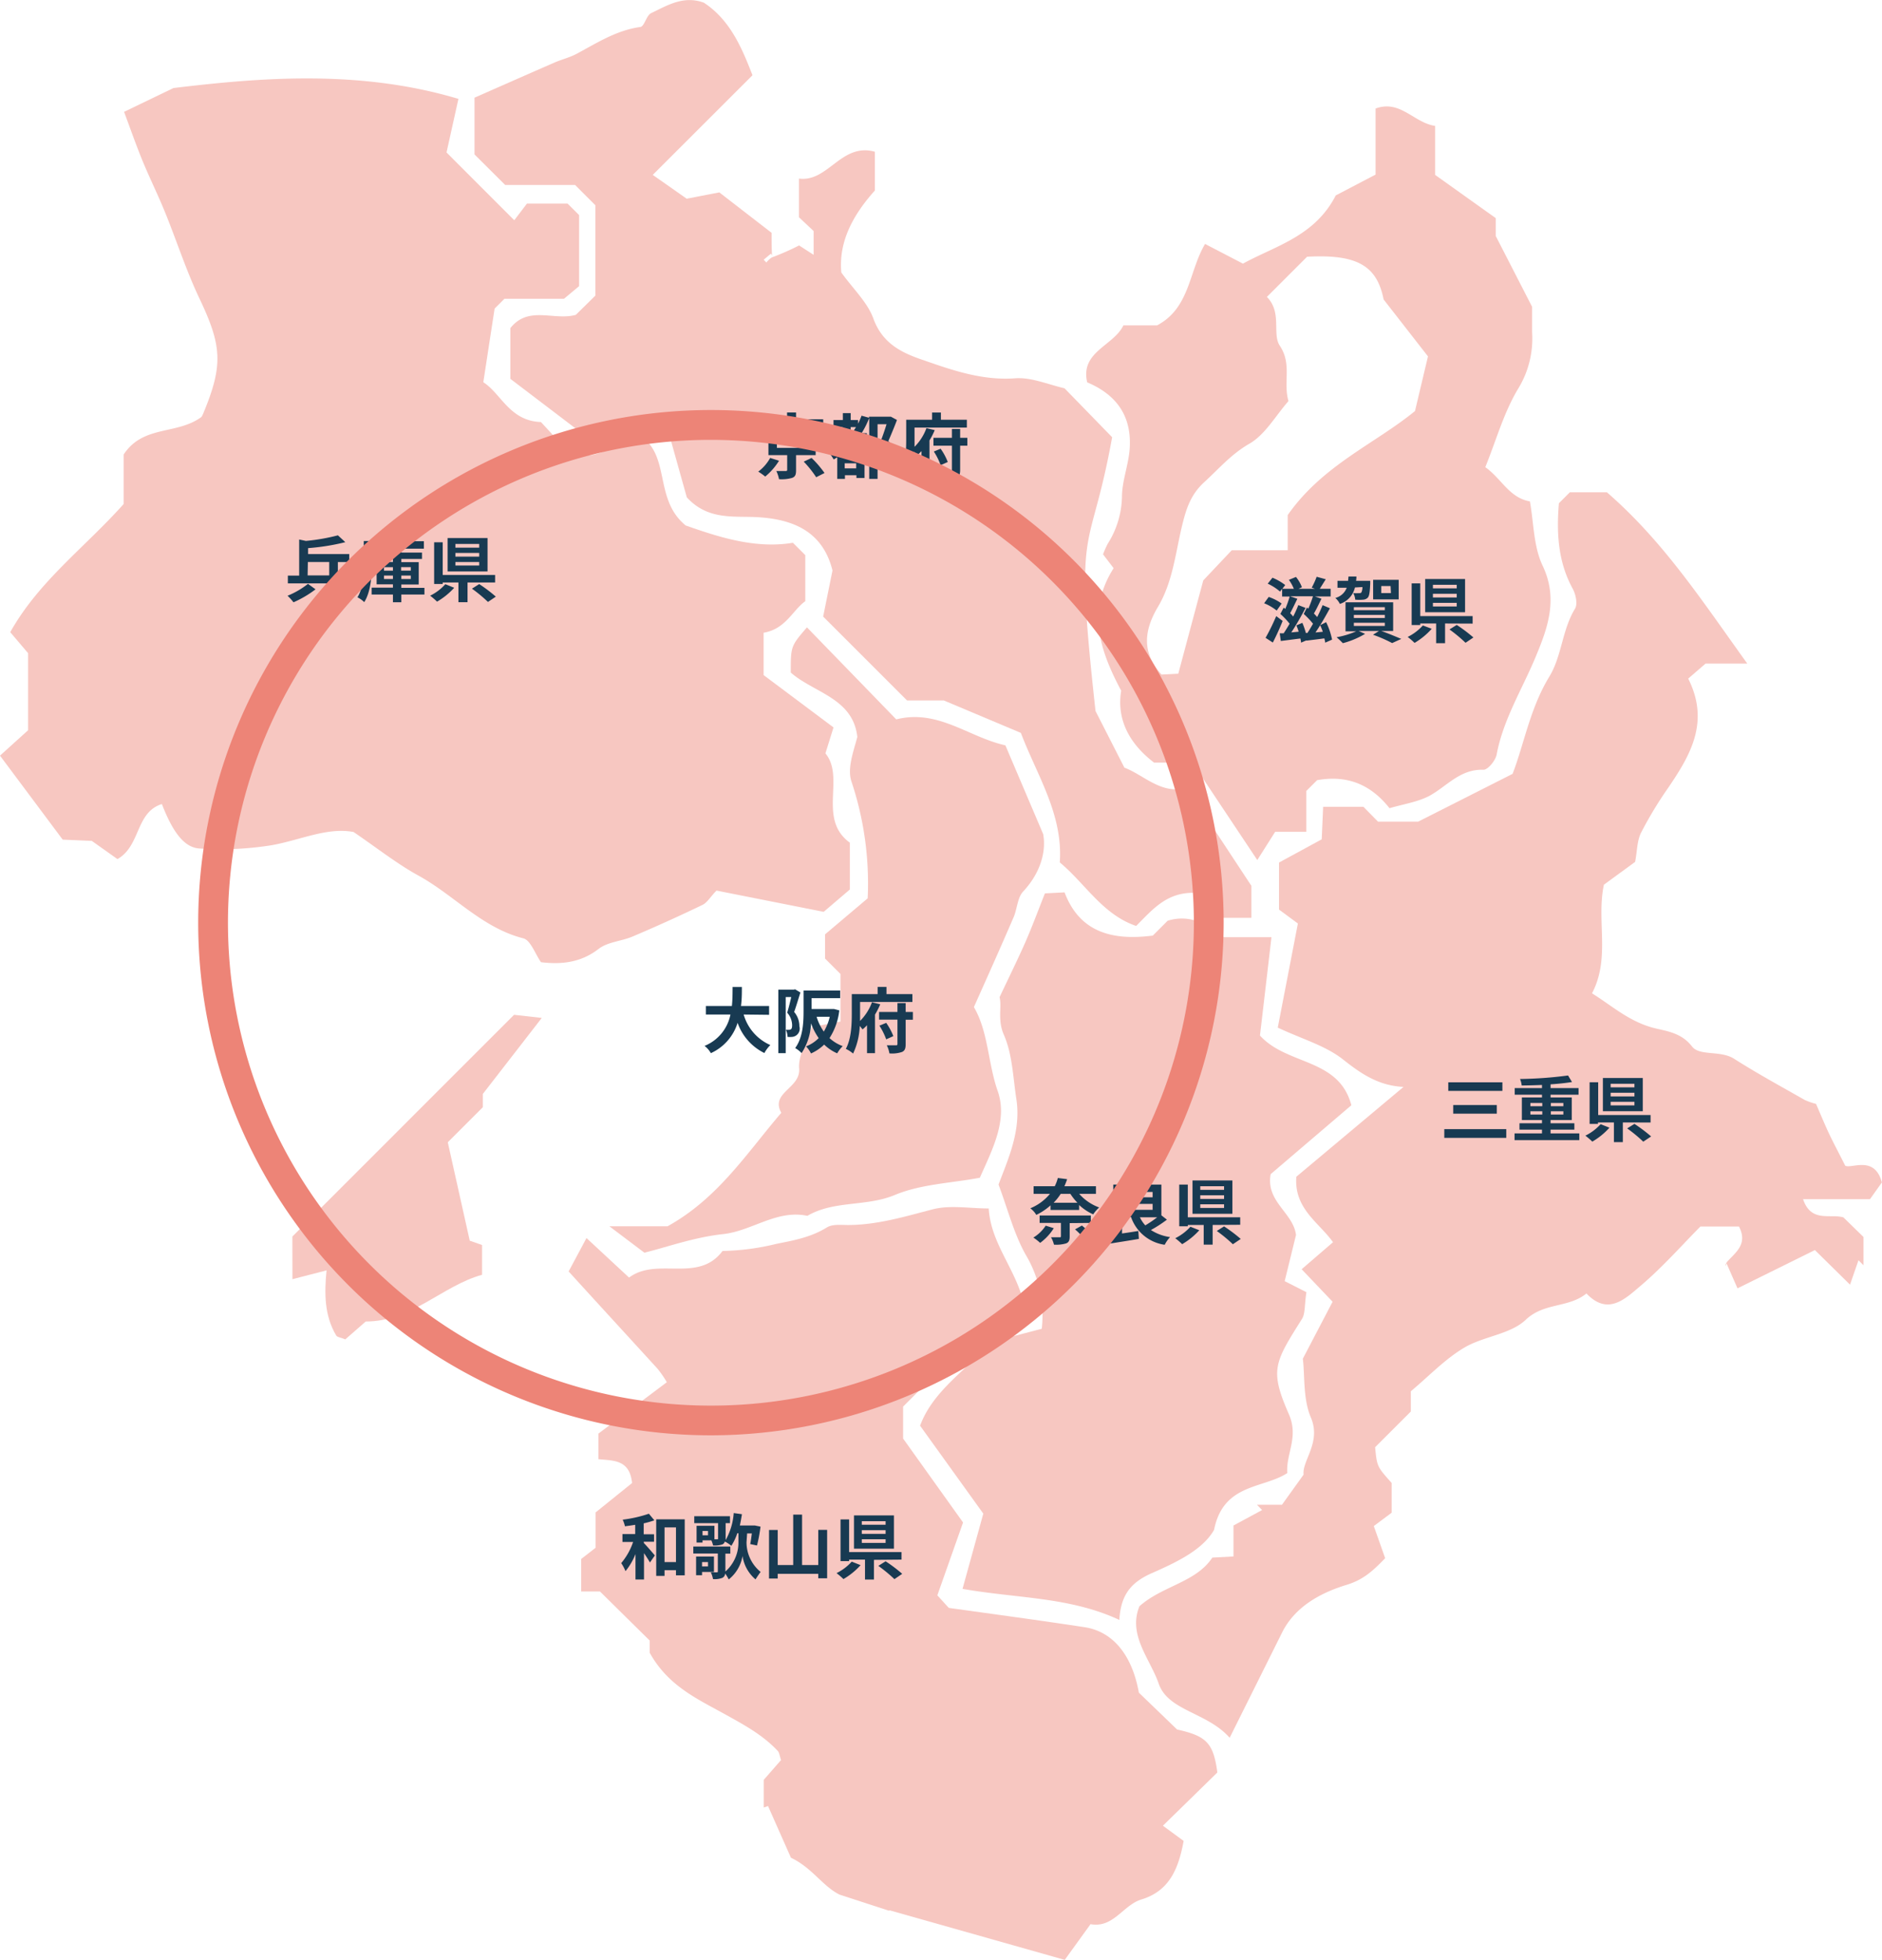 <svg xmlns="http://www.w3.org/2000/svg" xmlns:xlink="http://www.w3.org/1999/xlink" viewBox="0 0 316.11 329.27"><defs><style>.cls-1{fill:none;}.cls-2{clip-path:url(#clip-path);}.cls-3{fill:#f7c7c1;}.cls-4{isolation:isolate;}.cls-5{fill:#183a52;}.cls-6{fill:#ed8477;}</style><clipPath id="clip-path" transform="translate(0 0)"><rect class="cls-1" width="316.11" height="329.27"/></clipPath></defs><g id="レイヤー_2" data-name="レイヤー 2"><g id="レイヤー_1-2" data-name="レイヤー 1"><g id="グループ_705" data-name="グループ 705"><g id="グループ_704" data-name="グループ 704"><g id="グループ_699" data-name="グループ 699"><g class="cls-2"><g id="グループ_699-2" data-name="グループ 699-2"><path id="パス_208" data-name="パス 208" class="cls-3" d="M77,16.61l-2,9L86.38,37l2.13-2.8h6.82l1.94,1.93V48.07l-2.54,2.12h-10l-1.65,1.65c-.63,4.08-1.23,8-1.9,12.37,3,1.91,4.4,6.5,9.68,6.69l4.62,5c5.08,2.2,8-2.14,12.42-2.45,4.67,3.53,2,10.52,7.28,14.83,5.06,1.75,11.46,4,18,2.9l2.08,2.08V101c-2.08,1.44-3.27,4.68-7,5.29v7.12L140,122.2l-1.36,4.36c3.37,4.07-1.38,11,4.1,15v7.87l-4.39,3.75-18-3.57c-1,1-1.53,2-2.35,2.4q-5.79,2.79-11.73,5.31c-1.87.8-4.18.9-5.7,2.07-3.1,2.4-6.41,2.64-9.71,2.25-1-1.47-1.74-3.65-2.92-4C81,155.9,76.3,150.4,70.3,147.1c-3.64-2-6.93-4.62-10.91-7.33-4.35-.84-8.9,1.33-13.66,2.2a53.11,53.11,0,0,1-12.21.57c-2.63-.14-4.56-2.89-6.33-7.47-4.46,1.41-3.52,7-7.46,9.25l-4.31-3.06-4.89-.21L0,126.94l4.72-4.27V109.73l-3-3.53C6.53,97.61,14.22,92,20.77,84.67V76.35c3.3-5,8.93-3.25,13.06-6.3a3.52,3.52,0,0,0,.34-.67c3.37-8.12,3.08-11.34-.69-19.28-2.22-4.68-3.81-9.66-5.77-14.47-1.19-2.93-2.6-5.76-3.8-8.69-1.11-2.72-2.08-5.5-3.07-8.15l8.3-4C44,13,60.47,11.68,77,16.61" transform="translate(0 0)"/><path id="パス_209" data-name="パス 209" class="cls-3" d="M269.9,82.7c9.56,8.29,16.08,18.36,23.58,28.77h-7L283.56,114c3.64,7.25.41,12.78-3.31,18.27a64.85,64.85,0,0,0-4.61,7.62c-.7,1.42-.65,3.19-1,4.9l-5.24,3.83c-1.29,6.1,1.13,12.28-2,18.25,3.22,2,6,4.54,9.95,5.7,2.16.63,4.92.72,6.85,3.23,1.27,1.65,4.79.6,7.08,2.07,3.84,2.45,7.85,4.63,11.81,6.89a10.65,10.65,0,0,0,1.94.68c.67,1.55,1.36,3.22,2.12,4.86.66,1.41,1.4,2.79,2.78,5.52,1,.59,4.93-1.82,6.16,2.82l-2,2.81H302.85c1.35,4,4.54,2.4,6.78,3.06L313,207.8v4.75l-.84-.84-1.42,4.1L304.84,210l-13,6.43L290,212.24c-.32.88-.25.09.18-.37,1.48-1.59,3.38-2.94,1.91-5.83h-6.48c-3.12,3.15-6.37,6.85-10.09,10-2.51,2.12-5.45,5.06-9.05,1.25-3.05,2.47-7.1,1.48-10.2,4.42-2.6,2.47-7.13,2.76-10.39,4.72s-5.93,4.8-8.91,7.29v3.4l-6,6c.32,3.25.32,3.25,2.78,6v5l-3,2.24,1.91,5.4c-2.05,2.12-3.64,3.61-6.48,4.48-4.33,1.32-8.68,3.64-10.86,8.06l-8.78,17.63c-3.78-4.3-10.33-4.49-11.92-9.1-1.44-4.16-5.22-8.17-3.23-13,3.87-3.44,9.49-4,12.24-8.17l3.55-.19v-5.2l4.81-2.6-.86-.88h4.19l3.64-5.07c-.3-2.3,3-5.4,1.23-9.57-1.35-3.13-1-7-1.36-9.9l5-9.57-5.2-5.46,5.27-4.54c-2.32-3.28-6.58-5.62-6.16-11l18-15.09c-4.19-.2-7.11-2.2-10.12-4.58s-6.84-3.42-11-5.38L218,155.14l-3.17-2.34v-7.9L222,141c.09-1.92.16-3.56.24-5.47H229l2.46,2.5h6.74L254.06,130c1.9-4.88,2.92-11,6.17-16.33,2.12-3.49,2.14-7.86,4.32-11.42.47-.78.12-2.43-.4-3.37-2.48-4.55-2.72-9.39-2.31-14.34l1.84-1.84Z" transform="translate(0 0)"/><path id="パス_210" data-name="パス 210" class="cls-3" d="M157.44,268l1.92,2.11c7.57,1.06,15.19,2.08,22.8,3.24,4.8.73,8,4.71,9.13,11l6.42,6.19c4.94,1.09,6.11,2.28,6.76,7.22l-9.14,8.94,3.48,2.56c-.86,4.69-2.41,8.41-7.09,9.83-3.08.93-4.69,4.85-8.55,4.15l-4.33,6-29.46-8.34V321L141,318.27c-2.83-1.41-4.58-4.5-8.15-6.19L129,303.39l-.72.26V299l2.91-3.33c-.25-.71-.28-1.25-.57-1.55-2.58-2.75-5.85-4.48-9.12-6.29-4.52-2.5-9.34-4.7-12.37-10.18v-2.05l-8.36-8.25H97.62v-5.46l2.42-1.88v-5.94l6.13-4.94c-.42-3.9-3-3.75-5.66-4v-4.3L112,232.2a16.9,16.9,0,0,0-1.56-2.27c-5-5.48-10-10.92-14.93-16.34l3-5.61,7.15,6.64c4.72-3.53,11.63,1,15.7-4.47a40.81,40.81,0,0,0,9.07-1.2c3-.59,5.82-1.12,8.47-2.76.9-.56,2.3-.41,3.48-.4,4.94,0,9.57-1.41,14.3-2.64,2.92-.75,6.19-.14,9.39-.14.36,6.07,4.78,10.39,6,16.44-.77,3.1-3.66,2.46-6,2.46l-14.38,14.38v5.37l10.07,14.1L157.44,268" transform="translate(0 0)"/><path id="パス_211" data-name="パス 211" class="cls-3" d="M129.68,43.23a41.69,41.69,0,0,0,4.54-2l2.44,1.58v-4l-2.46-2.31V30c4.9.65,7.1-6.08,12.75-4.51V32c-3.48,3.88-6.13,8.42-5.64,13.77,2,2.8,4.4,5,5.4,7.78,1.5,4.1,4.65,5.67,8.15,6.87,5,1.74,10.06,3.54,15.66,3.13,2.64-.2,5.4,1,8.28,1.68l8,8.22c-3.8,21-6.44,12.87-2.79,46l4.85,9.51c3.2,1.17,6.25,4.63,10.48,3.37l10.85,16.48v5.38H205L200.83,150c-4.84-.23-7.27,2.84-10,5.55-5.65-1.93-8.56-7.14-12.82-10.67.55-8.12-3.82-14.59-6.54-21.76l-12.94-5.45h-6.18l-14.09-14.09,1.57-7.74c-1.71-6.88-7.09-8.83-13.6-9-3.8-.08-7.63.24-10.87-3.29l-3.51-12.54c-4.89-1-9.13-.31-12.8,2.77L85.72,63.64V55.12c3.06-3.85,7.32-1.2,11-2.23L100,49.66V34.48l-3.41-3.41H84.85L79.7,25.94V16.41c4.31-1.9,8.87-3.91,13.43-5.9,1.25-.54,2.6-.86,3.78-1.5,3.41-1.83,6.66-3.93,10.65-4.48.69-.1,1-1.95,1.82-2.33,2.73-1.3,5.43-3,8.84-1.75,4.52,2.95,6.49,7.88,8.17,12.19L109.64,29.38l5.7,4,5.48-1.06,8.78,6.79c0,1.23,0,2.45.08,4.1,0-.39-.11-.48-.21-.58l-1.2,1,.46.47a3.58,3.58,0,0,1,1-.91" transform="translate(0 0)"/><path id="パス_212" data-name="パス 212" class="cls-3" d="M219.42,139.74h-5.24l-3,4.74-10.9-16.37h-6.44c-4.52-3.46-6.26-7.63-5.52-12.08-3.73-7-5.74-13.52-1.27-20.58l-1.78-2.33a18.45,18.45,0,0,1,.78-1.76,15.29,15.29,0,0,0,2.4-7.85c0-2.72,1.12-5.44,1.3-8.19.34-5.21-2-8.92-7.14-11.09-1.2-5.15,4.43-6.12,6.08-9.57h5.66c5.55-2.94,5.32-9.07,8.06-13.68l6.36,3.31c5.46-3,12.07-4.58,15.59-11.46l6.69-3.5V18.23c4.17-1.52,6.42,2.4,10,2.92v8.23l10.18,7.26v3l6.11,11.9c0,.88,0,2.57,0,4.26a16.12,16.12,0,0,1-2.26,9.36c-2.45,4-3.73,8.69-5.6,13.32,2.74,1.94,4,5.13,7.49,5.75.65,3.59.6,7.56,2.13,10.78,2.67,5.61.85,10.51-1.19,15.4-2.26,5.42-5.42,10.45-6.53,16.36-.19,1-1.48,2.57-2.22,2.54-4-.13-6.2,2.87-9.21,4.46-2,1-4.35,1.34-6.56,2-3.31-4.19-7.34-5.57-12.16-4.71l-1.81,1.81Zm-3-72.36c-2.17,2.46-3.92,5.66-6.62,7.19-3,1.73-5.11,4.22-7.54,6.44s-3.14,4.84-3.86,7.93c-1,4.37-1.52,9-3.9,13s-2.74,7.72.6,11.38l2.81-.14c1.47-5.5,2.77-10.37,4.2-15.68l4.78-5.06h9.4V86.53c5.86-8.4,14.7-12,21.38-17.48l2.18-9.18-7.45-9.56c-1.12-5.64-4.39-7.64-12.86-7.18l-3.1,3.1-3.65,3.65c2.59,2.59.85,6.21,2.16,8.18,2.1,3.14.54,6.1,1.47,9.33" transform="translate(0 0)"/><path id="パス_213" data-name="パス 213" class="cls-3" d="M165.15,254.26,154.54,239.5c2.26-6.06,7.93-9.33,11.71-14l8.73-2.28a19.89,19.89,0,0,0-2.64-12.34c-2-3.5-3-7.54-4.62-11.89,1.6-4.26,3.8-9,3-14.31-.57-3.65-.66-7.56-2.11-10.85-1.1-2.49-.3-4.71-.72-6.31,1.6-3.39,3-6.23,4.29-9.14,1.18-2.68,2.19-5.44,3.33-8.3l3.3-.17c2.56,6.79,8.14,8.12,14.82,7.26l2.5-2.5c3.52-1.06,6.37.29,9.43,2.77h8c-.68,5.86-1.33,11.4-1.93,16.52,4.58,5.06,13.25,3.74,15.35,11.71l-13.55,11.57c-.87,4.63,3.82,6.5,4.25,10.23l-1.9,7.75,3.65,1.85c-.34,2.24-.18,3.59-.74,4.49-4.64,7.38-5.46,8.58-2.21,16,1.71,3.9-.51,6.63-.26,9.9-4.06,2.65-10.74,1.7-12.3,9.54-1.91,3.36-6.29,5.44-10.45,7.27-3.53,1.56-5.22,3.66-5.46,7.86-8.35-3.9-17.24-3.6-26.34-5.22l3.49-12.64" transform="translate(0 0)"/><path id="パス_214" data-name="パス 214" class="cls-3" d="M108.29,210.48,102.35,206h9.78c8.48-4.7,13.26-12.24,19.1-19.06-1.9-3.41,3.24-4.08,3-7.42-.19-2.29,1.37-4.7,2.12-7l4.82-.9v-8l-2.59-2.59v-4.07l7.16-6.05A54.09,54.09,0,0,0,143,131.24c-.71-2.2.36-5,1-7.44-.72-6.54-7.3-7.4-11.18-10.82,0-4.42,0-4.42,2.72-7.59l15,15.46c7-1.78,12.17,3,18.33,4.36l6.35,14.92c.51,2.79-.36,6.41-3.36,9.63-1,1.06-1,3-1.65,4.42-2.15,5-4.36,9.92-6.63,15,2.43,4.15,2.34,9.36,4,14.11,1.74,4.94-1,10-3,14.56-4.84.91-9.92,1.07-14.29,2.9-4.81,2-10.17.87-14.68,3.5-5.15-1.1-9.28,2.54-14.16,3.07s-9.37,2.17-13.14,3.1" transform="translate(0 0)"/><path id="パス_215" data-name="パス 215" class="cls-3" d="M49.11,207.72l37.23-37.24L91,171,81.1,183.77V186l-5.89,5.89,3.69,16.53,2.07.73v5C74.29,216,69.15,222,61.43,222L58,225c-.73-.3-1.36-.35-1.53-.65-2-3.36-2-7.12-1.62-10.94l-5.73,1.48Z" transform="translate(0 0)"/></g></g></g><g class="cls-4"><path class="cls-5" d="M124.91,170.43a8,8,0,0,0,4.48,5.13,5.65,5.65,0,0,0-1,1.34,8.94,8.94,0,0,1-4.5-5.08,8.28,8.28,0,0,1-4.49,5.1,4.06,4.06,0,0,0-1.06-1.22,7.19,7.19,0,0,0,4.35-5.27h-4.13V169h4.37c.12-1.13.11-2.22.12-3.2h1.56c0,1,0,2.09-.15,3.2h4.72v1.48Z" transform="translate(0 0)"/><path class="cls-5" d="M134.44,166.73c-.32,1-.71,2.33-1.05,3.27a3.69,3.69,0,0,1,.88,2.41,1.39,1.39,0,0,1-1.23,1.78,4.5,4.5,0,0,1-.76,0A3,3,0,0,0,132,173h.53a.65.65,0,0,0,.34-.11c.13-.1.18-.34.18-.67a3.22,3.22,0,0,0-.83-2.1c.24-.76.49-1.8.68-2.62h-.93v9.42h-1.24V166.25h2.61l.2-.06Zm6.53,3a10.75,10.75,0,0,1-1.64,4.66,6.65,6.65,0,0,0,2.22,1.35,5.56,5.56,0,0,0-.93,1.21,7.38,7.38,0,0,1-2.19-1.47,7.68,7.68,0,0,1-2.21,1.49,5.09,5.09,0,0,0-.83-1.19,5.92,5.92,0,0,0,2.12-1.39,10.36,10.36,0,0,1-1.28-2.48,9.87,9.87,0,0,1-1.59,5,4.94,4.94,0,0,0-1.08-.85c1.31-1.75,1.41-4.32,1.41-6.16V166.4h6.15v1.28h-4.8v1.82h3.52l.24,0Zm-3.81,1.08a8.73,8.73,0,0,0,1.21,2.49,8.73,8.73,0,0,0,1-2.49Z" transform="translate(0 0)"/><path class="cls-5" d="M147.85,168.71a12.8,12.8,0,0,1-.88,1.73v6.48h-1.34v-4.69a7,7,0,0,1-.75.7c-.12-.15-.29-.37-.47-.58a12,12,0,0,1-1.12,4.64,5.21,5.21,0,0,0-1.22-.79c.94-1.73,1-4.23,1-6V167h4.34v-1.21h1.49V167h4.35v1.32h-8.79v1.95c0,.38,0,.8,0,1.24a8.7,8.7,0,0,0,2-3.14Zm5.48,2.6h-1.21v4.08c0,.75-.14,1.11-.61,1.33a5.24,5.24,0,0,1-2.12.24,4.9,4.9,0,0,0-.44-1.36c.64,0,1.31,0,1.53,0s.26-.06.26-.24v-4.07h-3.09V170h3.09v-1.49h1.38V170h1.21Zm-4.48.52a10.25,10.25,0,0,1,1.2,2.23l-1.2.54a11.38,11.38,0,0,0-1.14-2.3Z" transform="translate(0 0)"/></g><g class="cls-4"><path class="cls-5" d="M181.27,200.56a8.27,8.27,0,0,0,3.35,2.28,6.22,6.22,0,0,0-1,1.16,8.45,8.45,0,0,1-2.36-1.57v.83h-4.81v-.77a10.17,10.17,0,0,1-2.39,1.6,3.81,3.81,0,0,0-1-1.11,8.36,8.36,0,0,0,3.29-2.42h-2.74v-1.28h3.55a6.91,6.91,0,0,0,.52-1.39l1.56.2c-.13.41-.29.79-.46,1.19h5.3v1.28ZM177,206.32a8.92,8.92,0,0,1-2.29,2.47,8.65,8.65,0,0,0-1.14-.89,6.47,6.47,0,0,0,2.07-2Zm2.67-.85v2.26c0,.65-.16,1-.64,1.16a5.81,5.81,0,0,1-2,.2,4.55,4.55,0,0,0-.5-1.24c.56,0,1.25,0,1.43,0s.24,0,.24-.19v-2.22h-3.58v-1.25h8.6v1.25Zm-1.51-4.91a9.15,9.15,0,0,1-1.19,1.49h4a9.31,9.31,0,0,1-1.18-1.49Zm3.56,5.32a15,15,0,0,1,2.23,2.19l-1.24.73a15.65,15.65,0,0,0-2.14-2.28Z" transform="translate(0 0)"/><path class="cls-5" d="M196,204.89a20.9,20.9,0,0,1-2.69,1.74,7.9,7.9,0,0,0,3.22,1.19,5.53,5.53,0,0,0-.9,1.29,7,7,0,0,1-5.65-4.65h-1.52v2.75c.88-.12,1.83-.27,2.74-.42l.09,1.33c-1.83.32-3.78.61-5.22.85l-.35-1.39,1.27-.17V199h3.11v-1.15h1.48V199h3.49v5.16Zm-7.54-4.65v.89h5.14v-.89Zm0,3h5.14v-1h-5.14Zm3,1.25a5.48,5.48,0,0,0,.91,1.36,19.88,19.88,0,0,0,2-1.36Z" transform="translate(0 0)"/><path class="cls-5" d="M201.44,206.67a12.17,12.17,0,0,1-2.88,2.34,11.12,11.12,0,0,0-1.16-1,8.55,8.55,0,0,0,2.55-1.93Zm2.24-.89v3.31h-1.5v-3.31h-2.67V206h-1.44v-7h1.44v5.49h8.8v1.26ZM207,203.9h-6.7v-5.59H207Zm-1.4-4.62h-4v.6h4Zm0,1.51h-4v.62h4Zm0,1.52h-4v.62h4Zm0,3.71a25.85,25.85,0,0,1,2.8,2.11l-1.32.89a25.07,25.07,0,0,0-2.7-2.23Z" transform="translate(0 0)"/></g><g class="cls-4"><path class="cls-5" d="M253,189.68v1.47H242.59v-1.47Zm-.65-7.86v1.44h-9.09v-1.44Zm-.94,3.82v1.45h-7.32v-1.45Z" transform="translate(0 0)"/><path class="cls-5" d="M265.27,190.4v1.13H254.39V190.4H259v-.63h-3.78V188.7H259v-.54h-3.38v-3.8H259v-.46h-4.58v-1.11H259v-.53c-1.15.05-2.33.08-3.41.09a3.72,3.72,0,0,0-.28-1.09,67,67,0,0,0,8.07-.59l.66,1.1c-1.05.17-2.29.3-3.6.39v.63h4.7v1.11h-4.7v.46H264v3.8h-3.56v.54h4v1.07h-4v.63Zm-8.22-4.57h2v-.54h-2Zm2,1.4v-.55h-2v.55Zm1.44-1.94v.54h2.1v-.54Zm2.1,1.39h-2.1v.55h2.1Z" transform="translate(0 0)"/><path class="cls-5" d="M270.33,189.44a11.7,11.7,0,0,1-2.88,2.34,12.54,12.54,0,0,0-1.16-1,8.56,8.56,0,0,0,2.56-1.93Zm2.25-.88v3.31h-1.5v-3.31H268.4v.25H267v-7h1.44v5.5h8.8v1.26Zm3.35-1.89h-6.7v-5.58h6.7Zm-1.4-4.61h-4v.6h4Zm0,1.51h-4v.62h4Zm0,1.52h-4v.61h4Zm0,3.71a25.85,25.85,0,0,1,2.8,2.11l-1.32.88a25.27,25.27,0,0,0-2.7-2.23Z" transform="translate(0 0)"/></g><g class="cls-4"><path class="cls-5" d="M214.44,102.57a8.38,8.38,0,0,0-2.11-1.23l.77-1.06a8.33,8.33,0,0,1,2.17,1.11Zm1,1.74c-.48,1.21-1.08,2.53-1.65,3.63l-1.22-.79a35.75,35.75,0,0,0,1.79-3.65Zm7.15,3.65a4.89,4.89,0,0,0-.15-.72c-1.05.15-2.11.27-3,.38l0-.05-.91.39c0-.21-.06-.45-.11-.7l-3.29.42-.18-1.29c.2,0,.42,0,.66,0,.31-.46.64-1,1-1.61a12.53,12.53,0,0,0-1.55-1.64l.55-1.06.27.21a16.87,16.87,0,0,0,.74-2.08h-1.27V98.92l-.35.46a8.7,8.7,0,0,0-2.07-1.33l.8-1a9.25,9.25,0,0,1,2.14,1.23l-.48.63h1.93a7.43,7.43,0,0,0-.83-1.5l1.19-.49a6.5,6.5,0,0,1,1,1.73l-.57.26h2.76l-.55-.19a12.43,12.43,0,0,0,.83-1.83l1.53.42c-.36.58-.73,1.16-1,1.6h1.82v1.29h-2.65l1.11.38c-.42.85-.86,1.8-1.27,2.48.2.21.39.41.55.6.35-.69.67-1.39.91-2l1.23.52c-.71,1.3-1.61,2.89-2.43,4.07l1.24-.12a11,11,0,0,0-.45-1.1l1-.51a11.67,11.67,0,0,1,1,2.93Zm-3.3-5.84c-.7,1.33-1.6,2.93-2.4,4.12l1.24-.12a9.37,9.37,0,0,0-.38-1.06l1-.43a12.59,12.59,0,0,1,.59,1.7h.26c.3-.44.63-1,.94-1.55a13.22,13.22,0,0,0-1.56-1.64l.54-1.08.23.19a17.35,17.35,0,0,0,.78-2.08H216.7l1.21.42c-.4.81-.83,1.73-1.21,2.42.19.19.36.38.51.56a18.22,18.22,0,0,0,.86-1.92Z" transform="translate(0 0)"/><path class="cls-5" d="M227.58,98.69a3.76,3.76,0,0,1-2.53,2.76,3.25,3.25,0,0,0-.76-1,2.77,2.77,0,0,0,1.91-1.71h-1.55V97.57h1.79c0-.23.05-.47.06-.72h1.33q0,.38-.06.72h2.38l0,.45c-.06,1.42-.15,2.09-.41,2.38a1.18,1.18,0,0,1-.79.34,7.67,7.67,0,0,1-1.32,0,2.7,2.7,0,0,0-.33-1.1,9.1,9.1,0,0,0,1,0,.43.43,0,0,0,.36-.11,2,2,0,0,0,.18-.91ZM232,106c1.21.41,2.56,1,3.37,1.33l-1.54.7a23.64,23.64,0,0,0-3.21-1.4l1-.63H228.2l1.09.48a14.49,14.49,0,0,1-3.74,1.57,14.75,14.75,0,0,0-1.05-1,14.27,14.27,0,0,0,3.3-1H226v-4.87h8V106Zm-4.6-3.5h5.2V102h-5.2Zm0,1.32h5.2v-.52h-5.2Zm0,1.33h5.2v-.53h-5.2Zm7.53-4.46h-4.29V97.4h4.29Zm-1.36-2.24H232v1.18h1.63Z" transform="translate(0 0)"/><path class="cls-5" d="M240.48,105.63A12.08,12.08,0,0,1,237.6,108a12.54,12.54,0,0,0-1.16-1,8.51,8.51,0,0,0,2.55-1.93Zm2.24-.89v3.31h-1.5v-3.31h-2.67V105h-1.44V98h1.44v5.5h8.8v1.26Zm3.36-1.89h-6.7V97.27h6.7Zm-1.4-4.61h-4v.6h4Zm0,1.51h-4v.62h4Zm0,1.52h-4v.61h4Zm0,3.71a25.85,25.85,0,0,1,2.8,2.11l-1.32.89a25.06,25.06,0,0,0-2.7-2.24Z" transform="translate(0 0)"/></g><g class="cls-4"><path class="cls-5" d="M130.85,77.4a10.87,10.87,0,0,1-2.32,2.66,9.67,9.67,0,0,0-1.17-.83,7.21,7.21,0,0,0,2-2.3Zm7.42-5.6H127.7V70.44h4.5V69.29h1.51v1.15h4.56Zm-4.56,4.66V79c0,.72-.13,1.08-.66,1.28a6.4,6.4,0,0,1-2.2.22,5.79,5.79,0,0,0-.45-1.37c.61,0,1.36,0,1.56,0s.26-.05.26-.21V76.46h-3.15V72.63H137v3.83Zm-3.22-1.22h5V73.87h-5Zm5.83,1.69a17.78,17.78,0,0,1,2.17,2.53l-1.4.71A18.09,18.09,0,0,0,135,77.55Z" transform="translate(0 0)"/><path class="cls-5" d="M150.66,70.55c-.43,1.15-1,2.5-1.45,3.56a3.83,3.83,0,0,1,1.22,2.78c0,.9-.19,1.49-.67,1.8a1.77,1.77,0,0,1-.84.33,7,7,0,0,1-1,0,3.49,3.49,0,0,0-.36-1.38c.29,0,.54,0,.75,0a.9.9,0,0,0,.48-.11c.23-.13.32-.42.32-.81a3.43,3.43,0,0,0-1.25-2.46c.36-.86.77-2.08,1.05-3h-1.51v9.19H146V70.21a14.92,14.92,0,0,1-1.28,2.56h.88V74h-1.78c-.26.32-.51.59-.77.88h2.16V80.3h-1.36v-.46h-1.93v.61h-1.29V76.82l-.6.36a8,8,0,0,0-.83-1.19A10.8,10.8,0,0,0,142,74h-2.56V72.77h2.09v-1H140V70.56h1.57V69.4h1.32v1.16h1.23v.61a10.85,10.85,0,0,0,.59-1.34l1.26.35V70h3.45l.22,0ZM143.81,76h-1.93v.75h1.93Zm0,2.68v-.85h-1.93v.85Zm-.69-5.93c.22-.32.44-.64.66-1h-.9v1Z" transform="translate(0 0)"/><path class="cls-5" d="M157,72.26a12.8,12.8,0,0,1-.88,1.73v6.48h-1.34V75.78a7.26,7.26,0,0,1-.76.71c-.12-.16-.29-.38-.47-.59a12.13,12.13,0,0,1-1.11,4.64,5.49,5.49,0,0,0-1.23-.79c.94-1.73,1-4.22,1-6V70.51h4.35V69.3h1.48v1.21h4.36v1.32h-8.79v2c0,.37,0,.79,0,1.23a8.56,8.56,0,0,0,2-3.14Zm5.48,2.61h-1.21v4.07c0,.75-.15,1.11-.62,1.33a5,5,0,0,1-2.12.24,5.22,5.22,0,0,0-.43-1.36c.63,0,1.31,0,1.52,0s.27-.06.27-.24V74.87h-3.1V73.55h3.1V72.06h1.38v1.49h1.21Zm-4.49.51a9.83,9.83,0,0,1,1.2,2.23l-1.2.54a10.42,10.42,0,0,0-1.14-2.3Z" transform="translate(0 0)"/></g><g class="cls-4"><path class="cls-5" d="M53,99a17.92,17.92,0,0,1-3.7,2.18,10.39,10.39,0,0,0-1-1.1,13.88,13.88,0,0,0,3.43-2Zm6.17-1H48.35V96.7h1.9V90.63l1.13.24a33.07,33.07,0,0,0,5.38-.94L58,91.08a37.28,37.28,0,0,1-6.25,1v1h6.91v1.34H56.75V96.7h2.46Zm-7.5-1.34H55.3V94.41H51.71Zm3.91,1.38a33.43,33.43,0,0,1,3.61,2L58,101.18A29,29,0,0,0,54.51,99Z" transform="translate(0 0)"/><path class="cls-5" d="M71.29,99.87H67.41v1.3H66v-1.3H62.42V98.72H66v-.56H63.26V94.41H66v-.54H62.91V92.8H66v-.66H62.46v2.63c0,1.9-.18,4.66-1.28,6.38a4.62,4.62,0,0,0-1.14-.81c1-1.58,1.06-3.87,1.06-5.57V90.89h4.29V90h1.49v.92H71.2v1.25H67.41v.66h3.47v1.07H67.41v.54h2.92v3.75H67.41v.56h3.88Zm-6.79-4H66v-.59H64.5ZM66,97.27v-.58H64.5v.58Zm1.37-2v.59H69v-.59ZM69,96.69H67.41v.58H69Z" transform="translate(0 0)"/><path class="cls-5" d="M76.29,98.74a12.08,12.08,0,0,1-2.88,2.33,12.54,12.54,0,0,0-1.16-1,8.35,8.35,0,0,0,2.55-1.93Zm2.24-.89v3.31H77V97.85H74.36v.25H72.92v-7h1.44v5.49h8.8v1.26ZM81.89,96H75.18V90.38h6.71Zm-1.4-4.62h-4V92h4Zm0,1.51h-4v.62h4Zm0,1.52h-4V95h4Zm0,3.71a24.73,24.73,0,0,1,2.79,2.11l-1.32.89a23.94,23.94,0,0,0-2.69-2.23Z" transform="translate(0 0)"/></g><g class="cls-4"><path class="cls-5" d="M108.16,259.23c.48.48,1.56,1.74,1.83,2.07l-.82,1.18c-.23-.4-.61-1-1-1.57v4.43h-1.43v-4.27a10.81,10.81,0,0,1-1.68,2.87,6.72,6.72,0,0,0-.72-1.35,10.81,10.81,0,0,0,2-3.56h-1.79v-1.32h2.14v-1.56c-.59.1-1.17.18-1.72.25a5.21,5.21,0,0,0-.38-1.11,21.8,21.8,0,0,0,4.4-1l.92,1.11a16.82,16.82,0,0,1-1.79.51v1.83h1.74V259h-1.74Zm6.85-4v9.41h-1.47v-.86h-1.92v.95h-1.4v-9.5Zm-1.47,7.18v-5.82h-1.92v5.82Z" transform="translate(0 0)"/><path class="cls-5" d="M125.39,259.07a6.41,6.41,0,0,0,2.37,5c-.26.32-.65.92-.86,1.25a6.33,6.33,0,0,1-2.18-3.93,6.41,6.41,0,0,1-2.32,3.94,7,7,0,0,0-.6-1,.85.85,0,0,1-.46.73,3.53,3.53,0,0,1-1.58.21,4.48,4.48,0,0,0-.37-1.14h1c.14,0,.18,0,.18-.16v-3h-4.12v-1.17h6.22V261h-.83v3a6.48,6.48,0,0,0,2.19-4.94v-1.49h-.19a9.18,9.18,0,0,1-1,2.11,6.16,6.16,0,0,0-1.1-.72.71.71,0,0,1-.41.49,4.16,4.16,0,0,1-1.56.17,4.36,4.36,0,0,0-.29-.86H118v.37h-1v-2.81h3v2.27h.44c.12,0,.17,0,.17-.16v-2.56h-4v-1.16h6v1.16h-.73v2.6a1,1,0,0,1,0,.26,10.9,10.9,0,0,0,1.36-4.55l1.38.19c-.1.64-.22,1.29-.35,1.9h2.31l.22,0,.94.19a26.23,26.23,0,0,1-.59,3.17l-1.14-.24c.1-.46.19-1.13.27-1.79h-.79Zm-7.47,5v.55h-1v-3.13h3v2.58Zm0-1.66v.74h1v-.74Zm1-5.22H118v.72h.92Z" transform="translate(0 0)"/><path class="cls-5" d="M138.93,257v8.14h-1.49v-.75h-6.81v.79h-1.46v-8.16h1.46v5.89h2.6v-8.47h1.49v8.47h2.72V257Z" transform="translate(0 0)"/><path class="cls-5" d="M144.55,262.93a12.12,12.12,0,0,1-2.88,2.34,12.54,12.54,0,0,0-1.16-1,8.51,8.51,0,0,0,2.55-1.93Zm2.24-.89v3.31h-1.5V262h-2.67v.25h-1.44v-7h1.44v5.49h8.8V262Zm3.36-1.88h-6.71v-5.59h6.71Zm-1.4-4.62h-4v.6h4Zm0,1.51h-4v.63h4Zm0,1.53h-4v.61h4Zm0,3.7a24.73,24.73,0,0,1,2.79,2.11l-1.31.89a25.07,25.07,0,0,0-2.7-2.23Z" transform="translate(0 0)"/></g></g><g id="楕円形_14" data-name="楕円形 14"><circle class="cls-1" cx="119.41" cy="155.01" r="86.11"/><path class="cls-6" d="M119.41,241.12A86.12,86.12,0,1,1,205.53,155,86.21,86.21,0,0,1,119.41,241.12Zm0-167.23A81.12,81.12,0,1,0,200.53,155,81.21,81.21,0,0,0,119.41,73.89Z" transform="translate(0 0)"/></g></g></g></g></svg>